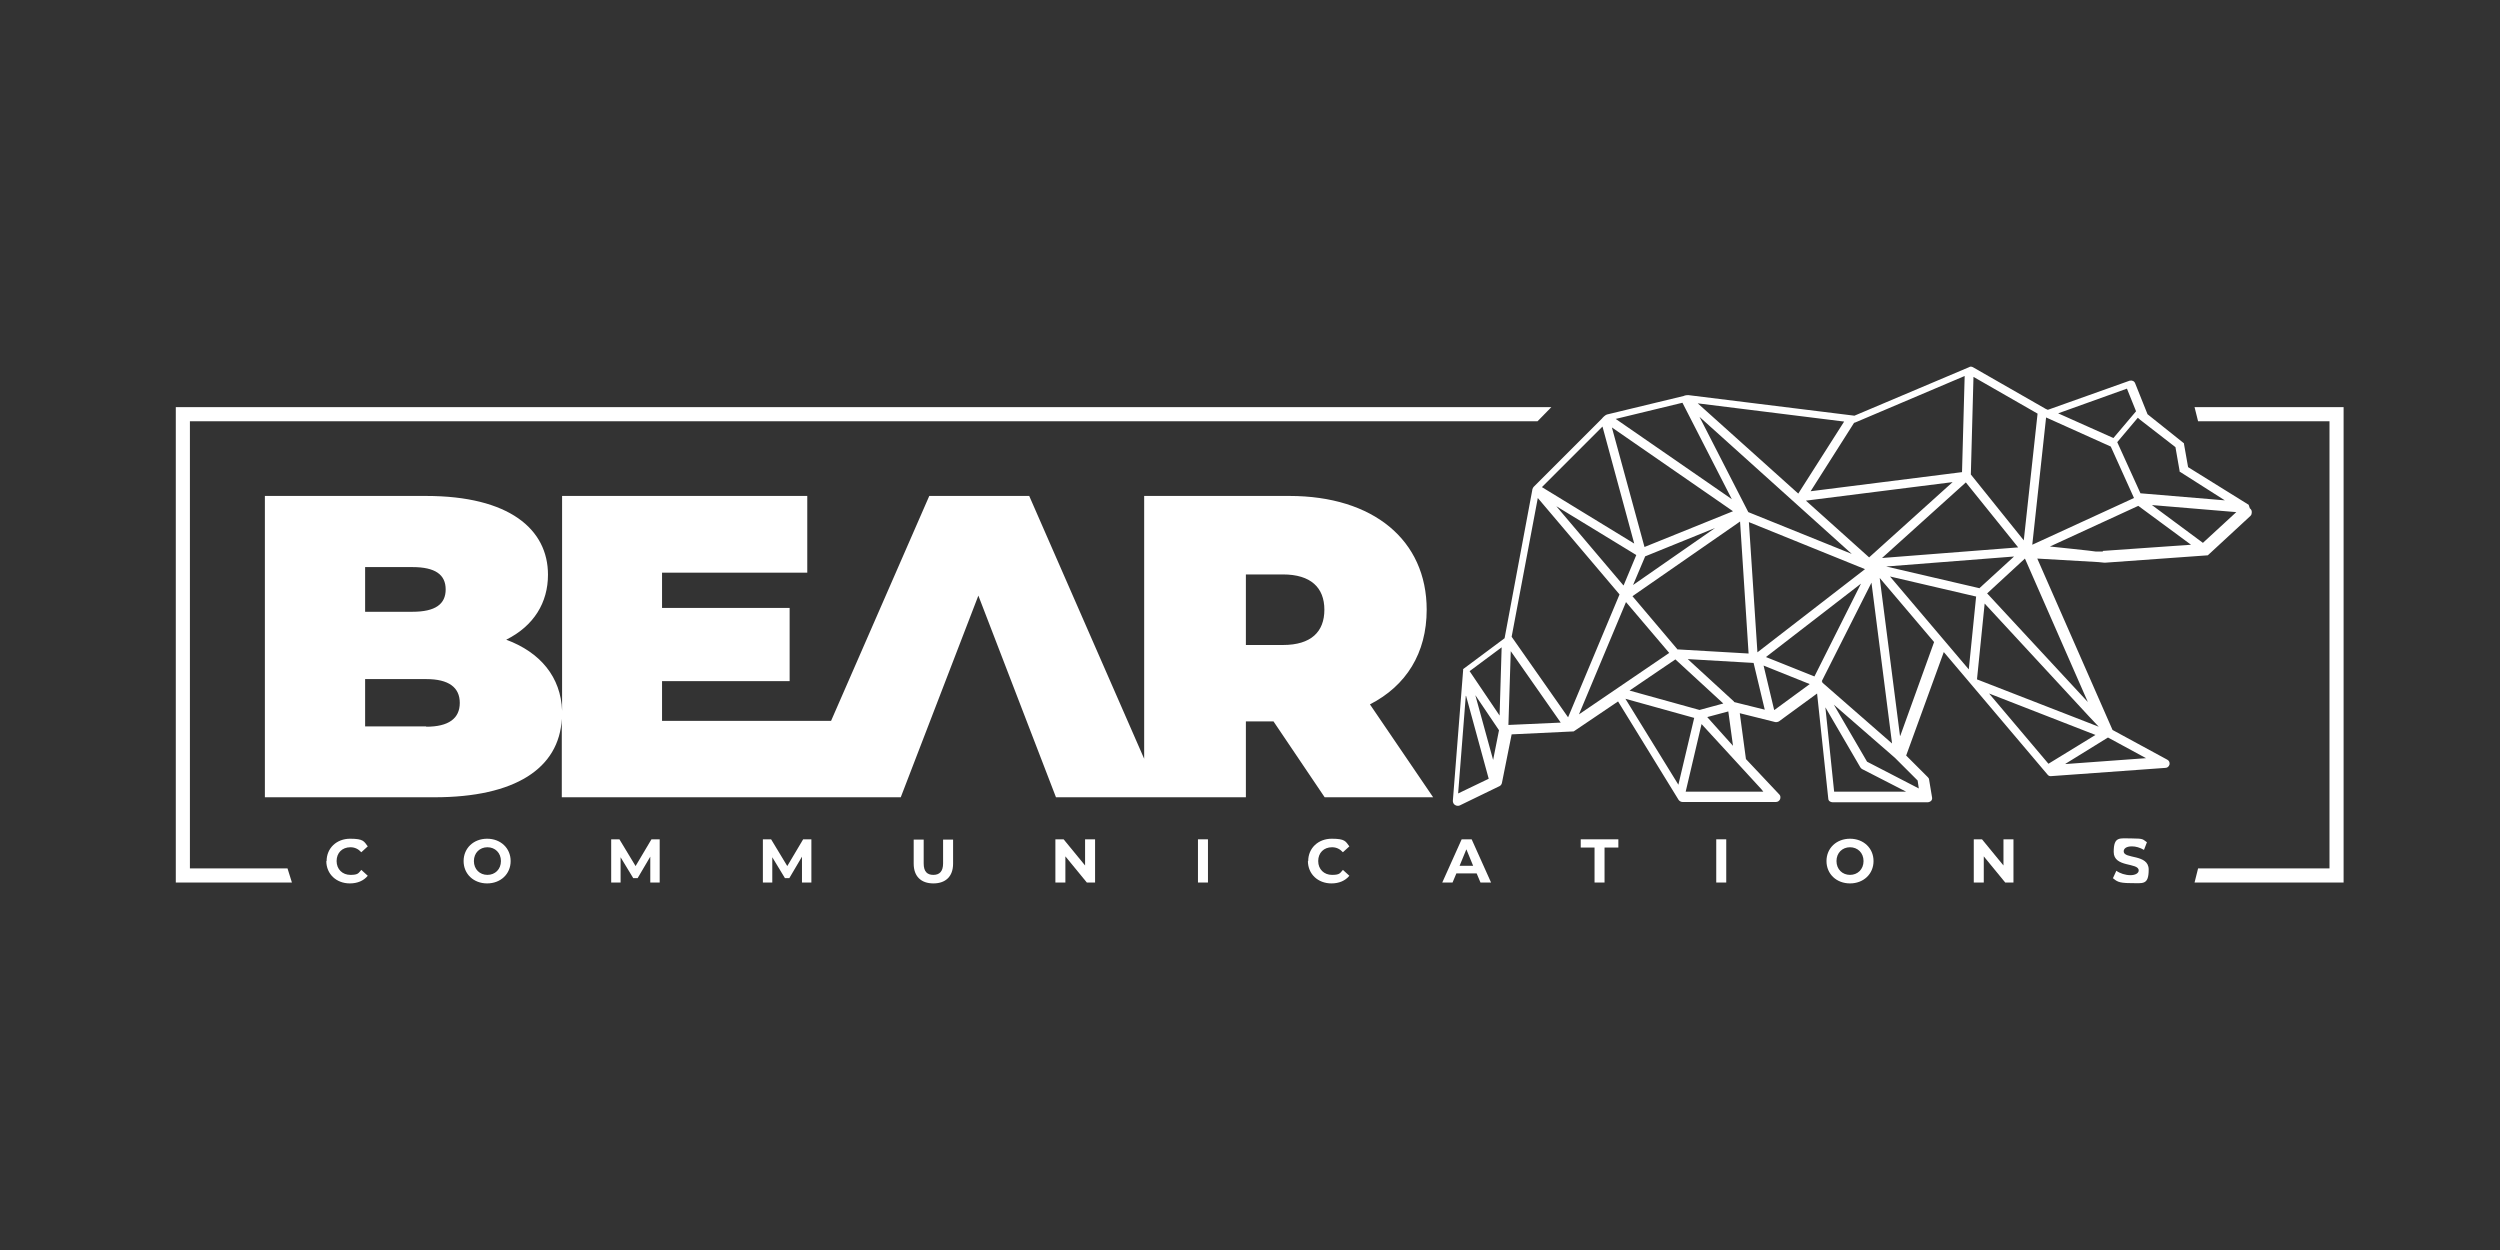 <?xml version="1.0" encoding="UTF-8"?>
<svg id="Laag_1" xmlns="http://www.w3.org/2000/svg" version="1.1" viewBox="0 0 850.4 425.2">
  <rect x="0" y="0" width="850.4" height="425.2" fill="#333333" stroke="none"/>
  <!-- Generator: Adobe Illustrator 29.5.1, SVG Export Plug-In . SVG Version: 2.1.0 Build 141)  -->
  <defs>
    <style>
      .st0 {
        fill: #fff;
      }
    </style>
  </defs>
  <polygon class="st0" points="64.6 295.4 64.6 143.3 523 143.3 527.7 138.5 59.8 138.5 59.8 300.2 99.3 300.2 97.8 295.4 64.6 295.4"/>
  <path class="st0" d="M764.9,171.7l-20.6-12.8-1.4-7.9s0,0,0-.1c0,0,0,0,0,0,0,0,0,0,0-.1,0,0,0,0,0,0,0,0,0,0,0,0,0,0,0,0,0,0,0,0,0,0,0,0,0,0,0,0,0,0,0,0,0,0,0,0,0,0,0,0,0,0,0,0,0,0,0,0,0,0,0,0,0,0,0,0,0,0,0,0,0,0,0,0,0,0,0,0,0,0,0,0l-12.4-9.9-4.2-10.5c-.3-.8-1.1-1.1-1.9-.9l-27.8,9.9-.7-.3-24.8-14.2c-.4-.2-.9-.3-1.3,0l-39,16.5-56.5-7c-.1,0-1.1,0-1.6.3l-26.1,6.3c-.6.2-1.4,1-1.7,1.4l-23.2,23.2c0,0-.2.2-.2.3-.2.3-.3.6-.3.9l-9.4,50.3s0,0,0,0l-14.1,10.5s0,0,0,0c0,0,0,0,0,0,0,0,0,0,0,0,0,0,0,0,0,0,0,0,0,0,0,0,0,0,0,0,0,.1,0,0,0,0,0,0,0,0,0,0,0,.1,0,0,0,0,0,0,0,0,0,0,0,0,0,0,0,0,0,0,0,0,0,0,0,0,0,0,0,0,0,0,0,0,0,0,0,.1,0,0,0,0,0,0,0,0,0,0,0,.1,0,0,0,0,0,0l-3.5,44.4c0,.5.2,1.1.7,1.4.3.2.6.3.9.3s.4,0,.7-.1l13.6-6.6c.4-.2.7-.6.8-1.1l3.3-16.5,21-1s0,0,0,0c0,0,0,0,0,0,0,0,0,0,0,0,0,0,0,0,.1,0,0,0,0,0,0,0,0,0,0,0,0,0,0,0,0,0,0,0,0,0,0,0,0,0,0,0,0,0,0,0,0,0,0,0,0,0l15.1-10.2,20.6,33.5c.3.4.8.7,1.3.7h31.8c.6,0,1.1-.3,1.4-.9.2-.5.2-1.2-.2-1.6l-11.4-12.1-2.1-15.6,12,3c.4.1.9,0,1.3-.2l13-9.5,3.8,35.7c0,.8.7,1.3,1.5,1.3h32.3c.4,0,.9-.2,1.2-.5.3-.3.4-.8.3-1.2l-1-6c0-.3-.2-.6-.4-.8l-7.4-7.4,12.8-35.2,35.3,41.7c.3.4.8.6,1.3.5l38.8-2.8c.7,0,1.2-.5,1.4-1.2.1-.7-.2-1.3-.8-1.6l-18.6-10.1-25.6-58.3,20.8,1.2,2,.2c0,0,.2,0,.3,0l34.8-2.5s0,0,.1,0c0,0,0,0,0,0,0,0,0,0,0,0,0,0,0,0,0,0,0,0,0,0,0,0,0,0,0,0,0,0,0,0,0,0,0,0,0,0,0,0,0,0,0,0,0,0,0,0,0,0,0,0,0,0,0,0,0,0,0,0,0,0,0,0,0,0,0,0,0,0,0,0,0,0,0,0,0,0,0,0,0,0,0,0,0,0,0,0,0,0l14.5-13.4c.2-.2.4-.5.4-.7,0,0,0,0,0-.1.2-.7,0-1.4-.6-1.8ZM749.4,184.7l-17.4-12.9,28.7,2.4-11.3,10.4ZM715.3,187.6h-2.5c0-.1-15.5-1.7-15.5-1.7l30-13.8s0,0,.1,0l17.9,13.2-18.6,1.3-11.4.8ZM578.1,241.5l-23.8-6.6,15.6-10.6,16.3,15-8.1,2.2ZM570.9,266.9l-18-29.2,23.4,6.5-5.4,22.8ZM501.8,236.4l8.1,12-2,10.1-6.1-22.2ZM545.1,145.1l10.8,39.8-31.4-19.2,20.6-20.6ZM572.3,137l16.8,32.8-39.5-27.3,22.7-5.5ZM630.7,143.8c.1,0,.2,0,.4-.1l37.2-15.8-.9,32.7-51.5,6.5,14.8-23.3ZM673.4,200.1l-31.8-7.4,43.5-3.4-11.7,10.7ZM597.8,221.8l-2.9-44.2,39.5,16-36.6,28.3ZM640.2,189.8l28.5-25.7,17.8,22.1-46.2,3.6ZM688.4,183.8l-18-22.4.9-33.2,21.8,12.5-4.7,43.2ZM664.2,164l-28.4,25.6-21.5-19.3,49.9-6.3ZM630.1,188.5l-35.4-14.3-16.6-32.4,52,46.8ZM559.5,189.3l23.9-9.7-27.9,19.4,4.1-9.7ZM552.2,199.1l-22.8-26.9,27.2,16.6-4.3,10.3ZM559.4,186.1l-11.1-40.7,41.2,28.5-30.2,12.2ZM550.9,202.2l-17.5,41.8-19.2-27.4,8.9-47.2,27.8,32.8ZM499.9,228.3l10.9-8.1-.7,23.2-10.2-15.1ZM513.9,221.5l17,24.3-17.8.8.8-25.1ZM553.1,204.8l14.7,17.3-30.7,20.9,16-38.2ZM570.7,221l-15.4-18.2,36.6-25.4,2.9,44.9-24.1-1.4ZM633.1,198.4l-15.9,31.7-16.5-6.6,32.5-25.1ZM619.9,232.2c0-.2,0-.3-.2-.5l16.9-33.5,7,54.7-23.7-20.7ZM672.2,202.9l-2.5,24.8-26.8-31.6,29.2,6.8ZM672.5,231l2.6-25.7,35.5,38.4,3.3,3.5-41.4-16.1h0ZM676,201.8l12.8-11.8,21.4,48.8-34.3-37ZM691.3,185.3l4.7-43.3,22,9.9,7.9,17.5-34.6,15.9h0ZM728,142.8l12,9.3,1.4,8c0,0,0,.1,0,.2,0,0,0,0,0,0,0,0,0,0,0,.1,0,0,0,0,0,0,0,0,0,0,0,0,0,0,0,0,0,0,0,0,0,0,0,0,0,0,0,0,0,0,0,0,0,0,0,0,0,0,0,0,0,0,0,0,0,0,0,0,0,0,0,0,0,0,0,0,0,0,0,0,0,0,0,0,0,0,0,0,0,0,0,0l15.4,9.8-28.7-2.4-7.9-17.4,7-8.3ZM723.5,132.2l3.1,7.7-7.7,9.1-18.8-8.4,23.4-8.4ZM611.7,167.9l-34.2-30.7,49.8,6.2-15.6,24.5ZM498.7,236.7l7.7,28.2-10.4,5,2.6-33.2ZM600,269.3h-26.6l5.4-23,20.3,22.1.8,1ZM580.8,243.9l7.1-1.9,1.6,11.7-8.7-9.7ZM589.9,238.7l-15.8-14.5,22.4,1.3,3.8,15.9-10.5-2.6ZM603.5,241.5l-3.6-15.1,15.7,6.3-12,8.8ZM620.8,240.4l12,20.6c.1.2.4.5.6.6l15,7.7h-24.5l-3-28.9ZM652.3,265.5l.4,2.7-17.6-9.1-11.3-19.4,20.8,18.1,7.7,7.7ZM646.3,250.3l-6.9-53.7,18.5,21.8-11.5,31.9ZM676.6,235.9l36.2,14.1-16,9.8-20.2-23.9ZM702.6,259.8l14.4-8.9s0,0,.1,0l12.9,7-27.4,2Z"/>
  <polygon class="st0" points="797.2 138.5 746.5 138.5 747.7 143.3 792.4 143.3 792.4 295.4 747.7 295.4 746.5 300.2 797.2 300.2 797.2 138.5"/>
  <g>
    <path class="st0" d="M111.1,292.9c0-4.4,3.4-7.6,8-7.6s4.7.9,6,2.6l-2.2,2c-1-1.1-2.2-1.7-3.7-1.7-2.8,0-4.7,1.9-4.7,4.7s2,4.7,4.7,4.7,2.7-.6,3.7-1.7l2.2,2c-1.4,1.7-3.5,2.6-6.1,2.6-4.6,0-8-3.2-8-7.6Z"/>
    <path class="st0" d="M157.7,292.9c0-4.4,3.4-7.6,8-7.6s8,3.2,8,7.6-3.4,7.6-8,7.6-8-3.2-8-7.6ZM170.4,292.9c0-2.8-2-4.7-4.6-4.7s-4.6,1.9-4.6,4.7,2,4.7,4.6,4.7,4.6-1.9,4.6-4.7Z"/>
    <path class="st0" d="M221.2,300.2v-8.8s-4.3,7.3-4.3,7.3h-1.5l-4.3-7.1v8.6h-3.2v-14.7h2.8l5.5,9.1,5.4-9.1h2.8v14.7s-3.1,0-3.1,0Z"/>
    <path class="st0" d="M272.8,300.2v-8.8s-4.3,7.3-4.3,7.3h-1.5l-4.3-7.1v8.6h-3.2v-14.7h2.8l5.5,9.1,5.4-9.1h2.8v14.7s-3.1,0-3.1,0Z"/>
    <path class="st0" d="M310.8,293.8v-8.2h3.4v8.1c0,2.8,1.2,3.9,3.3,3.9s3.3-1.2,3.3-3.9v-8.1h3.4v8.2c0,4.3-2.5,6.7-6.7,6.7s-6.7-2.4-6.7-6.7Z"/>
    <path class="st0" d="M372.5,285.5v14.7h-2.8l-7.3-8.9v8.9h-3.4v-14.7h2.8l7.3,8.9v-8.9h3.4Z"/>
    <path class="st0" d="M407.5,285.5h3.4v14.7h-3.4v-14.7Z"/>
    <path class="st0" d="M445,292.9c0-4.4,3.4-7.6,8-7.6s4.7.9,6,2.6l-2.2,2c-1-1.1-2.2-1.7-3.7-1.7-2.8,0-4.7,1.9-4.7,4.7s2,4.7,4.7,4.7,2.7-.6,3.7-1.7l2.2,2c-1.4,1.7-3.5,2.6-6.1,2.6-4.6,0-8-3.2-8-7.6Z"/>
    <path class="st0" d="M502.2,297.1h-6.8l-1.3,3.1h-3.5l6.6-14.7h3.4l6.6,14.7h-3.6l-1.3-3.1ZM501.1,294.5l-2.3-5.6-2.3,5.6h4.7Z"/>
    <path class="st0" d="M542.4,288.3h-4.7v-2.8h12.8v2.8h-4.7v11.9h-3.4v-11.9Z"/>
    <path class="st0" d="M583.8,285.5h3.4v14.7h-3.4v-14.7Z"/>
    <path class="st0" d="M621.3,292.9c0-4.4,3.4-7.6,8-7.6s8,3.2,8,7.6-3.4,7.6-8,7.6-8-3.2-8-7.6ZM633.9,292.9c0-2.8-2-4.7-4.6-4.7s-4.6,1.9-4.6,4.7,2,4.7,4.6,4.7,4.6-1.9,4.6-4.7Z"/>
    <path class="st0" d="M684.9,285.5v14.7h-2.8l-7.3-8.9v8.9h-3.4v-14.7h2.8l7.3,8.9v-8.9h3.4Z"/>
    <path class="st0" d="M718.7,298.8l1.2-2.6c1.2.9,3.1,1.5,4.8,1.5s2.8-.7,2.8-1.6c0-2.8-8.5-.9-8.5-6.3s2-4.6,6.2-4.6,3.7.4,5.1,1.3l-1,2.6c-1.4-.8-2.8-1.2-4.1-1.2-2,0-2.8.8-2.8,1.7,0,2.7,8.5.8,8.5,6.2s-2,4.6-6.2,4.6-4.7-.7-6-1.7Z"/>
  </g>
  <path class="st0" d="M466,239.6c12.3-6.3,19.3-17.4,19.3-32.2,0-23.7-18.2-38.7-46.7-38.7h-49.4v89.4l-39.1-89.4h-34l-33.4,76.5h-57.5v-13.5h43.4v-24.9h-43.4v-12h49.4v-26.1h-83.4v73.1c-.4-11.5-7.4-19.9-19-24.2,9.4-4.7,14.2-12.6,14.2-22.1,0-15.5-13.2-26.8-41.5-26.8h-54.8v102.5h57.7c27.4,0,42.4-9.8,43.3-26.7v26.7h115.3l26.4-68.6,26.4,68.6h64.6v-25.8h9.4l17.4,25.8h36.9l-21.5-31.6ZM124.2,192.9h16.1c7.8,0,11.3,2.6,11.3,7.6s-3.5,7.6-11.3,7.6h-16.1v-15.2ZM145,247.1h-20.8v-16.1h20.8c7.6,0,11.4,2.8,11.4,8.1s-3.8,8.1-11.4,8.1ZM436.4,219.4h-12.6v-24h12.6c9.5,0,14.1,4.5,14.1,12s-4.5,12-14.1,12Z"/>
</svg>